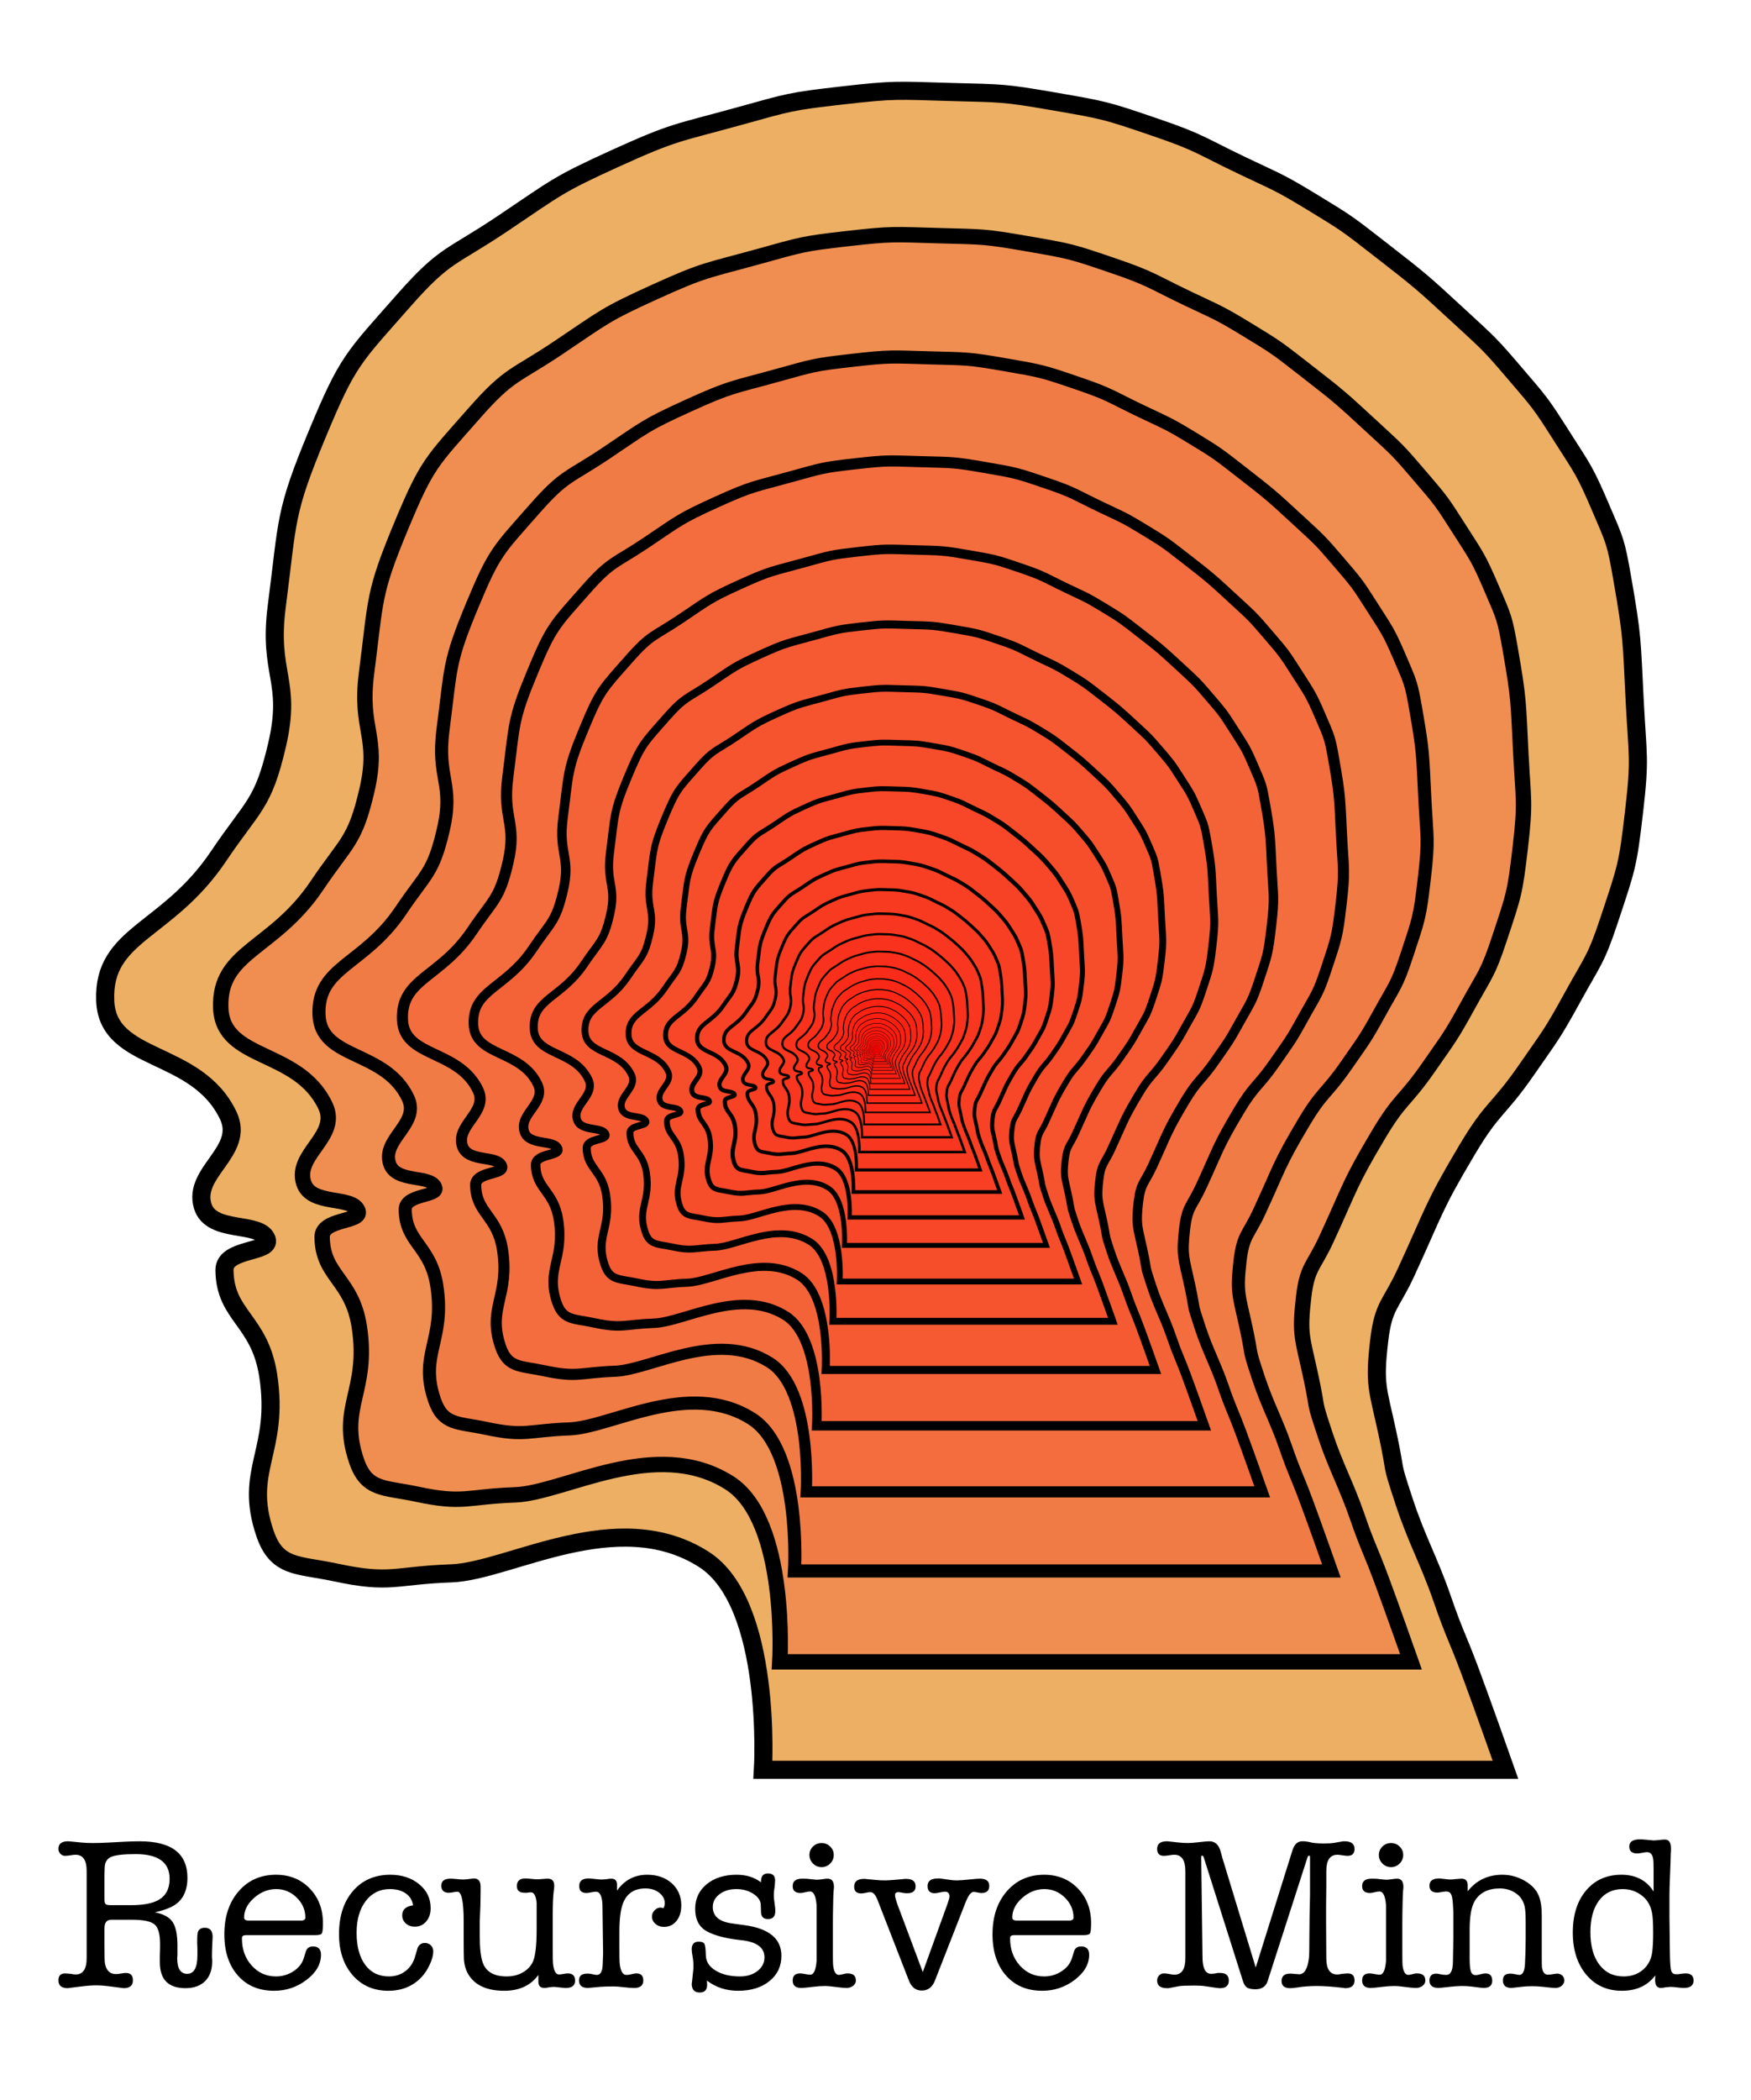 <?xml version="1.0" encoding="UTF-8"?>
<svg width="367px" height="440px" viewBox="-10 -10 387 460" version="1.1" xmlns="http://www.w3.org/2000/svg" xmlns:xlink="http://www.w3.org/1999/xlink">
    <title>Recursive Mind Single</title>
    <defs></defs>
    <symbol id="head"  fill-rule="evenodd" stroke="black">
        <path d="M158.616,379 C158.616,379 160.849,342.199 145.501,332.472 C126.346,320.333 102.56,335.137 89.772,335.598 C76.984,336.058 76.419,338.018 64.173,335.4 C55.819,333.615 51.21,334.503 48.571,326.793 C43.762,312.743 51.862,308.674 49.276,291.88 C47.382,279.58 39.721,278.752 39.612,268.604 C39.56,263.73 49.957,264.78 48.956,261.837 C47.556,257.723 36.724,260.653 34.81,254.491 C32.475,246.971 44.214,242.384 40.459,234.473 C33.436,219.676 13.778,222.887 13.253,209.075 C12.69,194.247 26.946,194.053 38.283,177.194 C45.936,165.811 48.133,165.881 51.233,152.592 C54.575,138.266 49.218,137.004 51.167,121.964 C53.673,102.625 52.82,101.449 60.144,83.833 C66.878,67.638 67.975,67.174 79.284,54.341 C88.41,43.986 89.678,45.059 101.013,37.458 C113.089,29.361 113.059,28.875 126.106,22.946 C139.226,16.985 139.546,17.503 153.347,13.678 C164.51,10.585 164.597,10.414 176.035,9.108 C188.021,7.741 188.134,7.997 200.197,8.332 C211.564,8.647 211.675,8.469 222.896,10.408 C234.238,12.368 234.361,12.39 245.323,16.129 C255.291,19.53 255.159,20.108 264.756,24.687 C272.531,28.397 272.658,28.206 280.067,32.708 C287.809,37.413 287.83,37.484 295.057,43.102 C304.196,50.205 304.223,50.245 312.798,58.151 C319.184,64.038 319.278,64.018 324.978,70.687 C330.392,77.021 330.495,77.041 335.026,84.156 C339.908,91.822 340.184,91.812 343.804,100.248 C346.924,107.519 347.123,107.673 348.506,115.57 C350.876,129.103 350.597,129.299 351.31,143.108 C351.929,155.115 352.55,155.336 351.17,167.201 C349.765,179.28 349.534,179.545 345.741,190.996 C342.71,200.144 342.127,200.025 337.521,208.398 C332.945,216.72 332.742,216.635 327.377,224.386 C321.148,233.383 319.944,232.468 314.332,241.895 C306.632,254.829 307.132,255.282 300.754,269.107 C297.379,276.424 295.747,276.293 294.826,284.18 C293.679,293.993 294.488,294.661 296.618,304.507 C298.809,314.633 297.119,309.996 300.381,319.869 C303.176,328.328 305.823,332.761 308.731,341.17 C311.572,349.384 311.923,349.236 314.966,357.368 C317.426,363.942 322.739,379 322.739,379 L158.616,379 Z" id="Path" stroke-width="4"></path>
    </symbol>
    <g id="Recursive-Mind" stroke="none" stroke-width="1" fill="black" fill-rule="evenodd" transform="translate(2, 394)">
        <path d="M25.776,15.336 C24.848,15.784 23.664,16.168 22.224,16.488 C24.112,16.84 25.416,17.544 26.136,18.6 C26.856,19.656 27.216,21.4 27.216,23.832 L27.216,26.04 C27.184,26.168 27.168,26.36 27.168,26.616 C27.168,28.92 27.904,30.072 29.376,30.072 C30.88,30.072 31.632,28.696 31.632,25.944 L31.632,24.504 L31.584,23.304 L31.584,22.632 C31.584,21.704 31.648,21.064 31.776,20.712 C32.032,20.168 32.528,19.896 33.264,19.896 C34.416,19.896 34.992,20.568 34.992,21.912 C34.992,21.944 34.976,22.296 34.944,22.968 L34.896,23.976 C34.864,24.648 34.848,25.08 34.848,25.272 L34.848,26.472 C34.88,26.664 34.896,26.952 34.896,27.336 C34.896,29.192 34.376,30.64 33.336,31.68 C32.296,32.72 30.848,33.24 28.992,33.24 C25.216,33.24 23.328,31.336 23.328,27.528 L23.328,26.088 L23.376,24.456 L23.376,23.4 C23.376,21.256 22.968,19.84 22.152,19.152 C21.336,18.464 19.648,18.12 17.088,18.12 L12.624,18.12 C11.6,18.12 11.088,18.744 11.088,19.992 L11.088,23.688 C11.088,26.056 11.12,27.4 11.184,27.72 C11.472,29.32 12.272,30.12 13.584,30.12 C14.032,30.12 14.368,30.088 14.592,30.024 C15.136,29.928 15.552,29.88 15.84,29.88 C16.864,29.88 17.376,30.424 17.376,31.512 C17.376,32.664 16.688,33.24 15.312,33.24 L14.592,33.144 L12,32.808 C11.008,32.68 10.128,32.616 9.36,32.616 C8.4,32.616 7.28,32.696 6,32.856 L3.696,33.144 C3.184,33.208 2.944,33.24 2.976,33.24 C1.6,33.24 0.912,32.664 0.912,31.512 C0.912,30.488 1.408,29.976 2.4,29.976 C2.56,29.976 2.992,30.008 3.696,30.072 C4.048,30.168 4.384,30.216 4.704,30.216 C6.336,30.216 7.152,29.016 7.152,26.616 L7.152,7.368 C7.152,4.968 6.336,3.768 4.704,3.768 C4.448,3.768 4.064,3.808 3.552,3.888 C3.04,3.968 2.656,4.008 2.4,4.008 C1.984,4.008 1.632,3.856 1.344,3.552 C1.056,3.248 0.912,2.888 0.912,2.472 C0.912,1.352 1.616,0.792 3.024,0.792 C3.152,0.792 3.376,0.808 3.696,0.84 L6.144,1.08 C6.784,1.144 7.584,1.176 8.544,1.176 C9.536,1.176 10.64,1.144 11.856,1.08 L15.504,0.888 C16.72,0.824 17.84,0.792 18.864,0.792 C25.904,0.792 29.424,3.48 29.424,8.856 C29.424,12.024 28.208,14.184 25.776,15.336 Z M12.48,14.904 L16.992,14.904 C19.68,14.904 21.696,14.52 23.04,13.752 C24.672,12.824 25.488,11.272 25.488,9.096 C25.488,5.448 22.992,3.624 18,3.624 C15.344,3.624 13.544,3.824 12.6,4.224 C11.656,4.624 11.168,5.416 11.136,6.6 L11.088,8.136 L11.088,13.656 C11.088,14.2 11.184,14.544 11.376,14.688 C11.568,14.832 11.936,14.904 12.48,14.904 Z M59.376,18.888 C59.376,20.104 59.296,20.848 59.136,21.12 C58.976,21.392 58.512,21.528 57.744,21.528 L42.48,21.528 C42.064,21.528 41.792,21.584 41.664,21.696 C41.536,21.808 41.472,21.992 41.472,22.248 C41.472,24.648 42.192,26.648 43.632,28.248 C45.072,29.848 46.864,30.648 49.008,30.648 C50.416,30.648 51.704,30.264 52.872,29.496 C54.04,28.728 54.8,27.752 55.152,26.568 L55.584,25.176 C55.808,24.408 56.336,24.024 57.168,24.024 C58.352,24.024 58.944,24.632 58.944,25.848 C58.944,27.928 57.888,29.776 55.776,31.392 C53.664,33.008 51.264,33.816 48.576,33.816 C45.216,33.816 42.544,32.688 40.56,30.432 C38.576,28.176 37.584,25.144 37.584,21.336 C37.584,17.432 38.64,14.264 40.752,11.832 C42.864,9.4 45.616,8.184 49.008,8.184 C52.016,8.184 54.496,9.192 56.448,11.208 C58.4,13.224 59.376,15.784 59.376,18.888 Z M41.952,17.64 C41.952,18.088 42.304,18.312 43.008,18.312 L54.48,18.312 C55.152,18.312 55.488,18.088 55.488,17.64 C55.488,15.944 54.848,14.472 53.568,13.224 C52.288,11.976 50.784,11.352 49.056,11.352 C47.264,11.352 45.632,12 44.16,13.296 C42.688,14.592 41.952,16.04 41.952,17.64 Z M76.896,17.16 C76.896,15.88 77.696,15.144 79.296,14.952 C79.136,13.832 78.6,12.952 77.688,12.312 C76.776,11.672 75.6,11.352 74.16,11.352 C71.952,11.352 70.176,12.232 68.832,13.992 C67.488,15.752 66.816,18.088 66.816,21 C66.816,24.008 67.448,26.368 68.712,28.08 C69.976,29.792 71.728,30.648 73.968,30.648 C75.376,30.648 76.6,30.248 77.64,29.448 C78.68,28.648 79.392,27.544 79.776,26.136 C80.096,25.016 80.288,24.376 80.352,24.216 C80.704,23.576 81.216,23.256 81.888,23.256 C82.432,23.256 82.88,23.432 83.232,23.784 C83.584,24.136 83.76,24.584 83.76,25.128 C83.76,25.928 83.504,26.888 82.992,28.008 C82.48,29.128 81.872,30.056 81.168,30.792 C79.28,32.808 76.832,33.816 73.824,33.816 C70.56,33.816 67.928,32.664 65.928,30.36 C63.928,28.056 62.928,25.032 62.928,21.288 C62.928,17.32 63.96,14.144 66.024,11.76 C68.088,9.376 70.832,8.184 74.256,8.184 C76.816,8.184 78.944,8.88 80.64,10.272 C82.336,11.664 83.184,13.432 83.184,15.576 C83.184,16.76 82.856,17.736 82.2,18.504 C81.544,19.272 80.704,19.656 79.68,19.656 C78.88,19.656 78.216,19.416 77.688,18.936 C77.16,18.456 76.896,17.864 76.896,17.16 Z M106.992,31.8 L106.992,30.312 C105.296,32.648 102.784,33.816 99.456,33.816 C95.68,33.816 93.056,32.648 91.584,30.312 C90.944,29.288 90.592,28.088 90.528,26.712 C90.496,26.04 90.48,24.632 90.48,22.488 L90.48,18.504 C90.48,14.12 90.016,11.928 89.088,11.928 C88.896,11.928 88.592,11.968 88.176,12.048 C87.76,12.128 87.44,12.168 87.216,12.168 C86.096,12.168 85.536,11.64 85.536,10.584 C85.536,9.56 86.224,9.048 87.6,9.048 C87.92,9.048 88.392,9.08 89.016,9.144 C89.64,9.208 90.112,9.24 90.432,9.24 C90.72,9.24 91.216,9.192 91.92,9.096 C92.4,9.032 92.672,9 92.736,9 C93.728,9 94.224,9.608 94.224,10.824 L94.224,11.832 L94.176,14.952 L94.032,18.504 L94.032,21.624 C94.032,24.408 94.256,26.408 94.704,27.624 C95.44,29.64 97.2,30.648 99.984,30.648 C101.36,30.648 102.576,30.336 103.632,29.712 C104.688,29.088 105.424,28.264 105.84,27.24 C106.352,25.992 106.608,23.624 106.608,20.136 L106.608,14.376 C106.448,12.84 106.032,12.072 105.36,12.072 C105.008,12.072 104.72,12.104 104.496,12.168 L103.92,12.168 C102.8,12.168 102.24,11.672 102.24,10.68 C102.24,9.56 102.864,9 104.112,9 C104.4,9 104.84,9.032 105.432,9.096 C106.024,9.16 106.464,9.192 106.752,9.192 C107.008,9.192 107.392,9.168 107.904,9.12 C108.416,9.072 108.8,9.048 109.056,9.048 C110.016,9.048 110.496,9.56 110.496,10.584 C110.496,11.032 110.464,11.384 110.4,11.64 C110.24,12.856 110.16,14.648 110.16,17.016 L110.16,24.408 C110.16,26.36 110.176,27.448 110.208,27.672 C110.368,29.368 110.816,30.216 111.552,30.216 C111.776,30.216 112.096,30.176 112.512,30.096 C112.928,30.016 113.248,29.976 113.472,29.976 C114.56,29.976 115.104,30.504 115.104,31.56 C115.104,32.648 114.432,33.192 113.088,33.192 C112.8,33.192 112.384,33.16 111.84,33.096 C111.04,33 110.544,32.952 110.352,32.952 C110.256,32.952 109.92,32.984 109.344,33.048 C108.96,33.144 108.624,33.192 108.336,33.192 C107.44,33.192 106.992,32.728 106.992,31.8 Z M124.368,10.392 L124.368,11.688 C126.032,9.352 128.256,8.184 131.04,8.184 C133.28,8.184 135.096,8.816 136.488,10.08 C137.88,11.344 138.576,12.968 138.576,14.952 C138.576,16.36 138.224,17.504 137.52,18.384 C136.816,19.264 135.888,19.704 134.736,19.704 C134,19.704 133.376,19.48 132.864,19.032 C132.352,18.584 132.096,18.04 132.096,17.4 C132.096,16.888 132.288,16.432 132.672,16.032 C133.056,15.632 133.504,15.432 134.016,15.432 C134.112,15.432 134.32,15.48 134.64,15.576 C134.832,15.192 134.928,14.84 134.928,14.52 C134.928,13.592 134.52,12.808 133.704,12.168 C132.888,11.528 131.872,11.208 130.656,11.208 C128.16,11.208 126.496,12.328 125.664,14.568 C125.152,15.944 124.896,18.024 124.896,20.808 L124.896,23.976 C124.896,26.12 124.912,27.32 124.944,27.576 C125.104,29.4 125.6,30.312 126.432,30.312 C126.848,30.312 127.28,30.248 127.728,30.12 C128.08,30.024 128.384,29.976 128.64,29.976 C129.664,29.976 130.176,30.488 130.176,31.512 C130.176,32.632 129.52,33.192 128.208,33.192 L128.016,33.192 C127.536,33.192 126.808,33.136 125.832,33.024 C124.856,32.912 124.128,32.856 123.648,32.856 C122.368,32.856 121.36,32.888 120.624,32.952 L117.936,33.192 C116.624,33.192 115.968,32.632 115.968,31.512 C115.968,30.52 116.576,30.024 117.792,30.024 C118.112,30.024 118.352,30.04 118.512,30.072 L119.232,30.216 C119.552,30.28 119.776,30.312 119.904,30.312 C120.704,30.312 121.136,29.576 121.2,28.104 L121.296,25.656 L121.152,14.76 C121.056,12.872 120.576,11.928 119.712,11.928 C119.456,11.928 119.104,11.976 118.656,12.072 C118.208,12.168 117.856,12.216 117.6,12.216 C116.544,12.216 116.016,11.704 116.016,10.68 C116.016,9.56 116.704,9 118.08,9 C118.4,9 118.88,9.04 119.52,9.12 C120.16,9.2 120.64,9.24 120.96,9.24 C121.216,9.24 121.632,9.208 122.208,9.144 C122.464,9.08 122.768,9.048 123.12,9.048 C123.952,9.048 124.368,9.496 124.368,10.392 Z M150.816,8.184 C152.96,8.184 154.752,8.744 156.192,9.864 L156.192,9.672 C156.192,8.488 156.704,7.896 157.728,7.896 C158.784,7.896 159.312,8.408 159.312,9.432 C159.312,9.624 159.28,10.104 159.216,10.872 C159.088,11.512 159.024,12.152 159.024,12.792 C159.024,13.176 159.08,13.736 159.192,14.472 C159.304,15.208 159.36,15.768 159.36,16.152 C159.36,17.368 158.832,17.976 157.776,17.976 C156.752,17.976 156.224,17.464 156.192,16.44 L156.144,14.856 C156.112,13.896 155.56,13.072 154.488,12.384 C153.416,11.696 152.16,11.352 150.72,11.352 C149.248,11.352 148.016,11.728 147.024,12.48 C146.032,13.232 145.536,14.168 145.536,15.288 C145.536,17.336 146.944,18.552 149.76,18.936 L152.544,19.32 C157.984,20.056 160.704,22.312 160.704,26.088 C160.704,28.392 159.824,30.256 158.064,31.68 C156.304,33.104 154,33.816 151.152,33.816 C148.496,33.816 146.192,33.064 144.24,31.56 C144.272,31.88 144.288,32.184 144.288,32.472 C144.288,33.624 143.744,34.2 142.656,34.2 C141.472,34.2 140.88,33.544 140.88,32.232 C140.88,32.456 140.976,31.624 141.168,29.736 C141.232,29.288 141.264,28.84 141.264,28.392 C141.264,27.624 141.2,26.904 141.072,26.232 C140.944,25.56 140.88,25.032 140.88,24.648 C140.88,23.528 141.392,22.968 142.416,22.968 C143.088,22.968 143.512,23.128 143.688,23.448 C143.864,23.768 143.968,24.616 144,25.992 C144.032,27.368 144.752,28.488 146.16,29.352 C147.568,30.216 149.36,30.648 151.536,30.648 C153.104,30.648 154.4,30.248 155.424,29.448 C156.448,28.648 156.96,27.64 156.96,26.424 C156.96,24.248 155.232,22.984 151.776,22.632 C148.48,22.28 145.968,21.632 144.24,20.688 C142.512,19.744 141.648,18.088 141.648,15.72 C141.648,13.48 142.496,11.664 144.192,10.272 C145.888,8.88 148.096,8.184 150.816,8.184 Z M172.08,19.08 L172.08,25.32 C172.08,26.92 172.096,27.864 172.128,28.152 C172.288,29.592 172.72,30.312 173.424,30.312 C173.584,30.312 173.984,30.232 174.624,30.072 C174.784,30.008 175.024,29.976 175.344,29.976 C176.56,29.976 177.168,30.504 177.168,31.56 C177.168,32.008 176.968,32.392 176.568,32.712 C176.168,33.032 175.664,33.192 175.056,33.192 C174.544,33.192 173.768,33.12 172.728,32.976 C171.688,32.832 170.912,32.76 170.4,32.76 C169.568,32.76 168.64,32.824 167.616,32.952 C166.368,33.112 165.536,33.192 165.12,33.192 C163.84,33.192 163.2,32.648 163.2,31.56 C163.2,30.504 163.744,29.976 164.832,29.976 C165.088,29.976 165.464,30.024 165.96,30.12 C166.456,30.216 166.832,30.264 167.088,30.264 C167.856,30.264 168.32,29.24 168.48,27.192 L168.48,14.904 C168.32,12.888 167.84,11.88 167.04,11.88 C166.784,11.88 166.424,11.936 165.96,12.048 C165.496,12.16 165.152,12.216 164.928,12.216 C163.776,12.216 163.2,11.704 163.2,10.68 C163.2,9.592 163.904,9.048 165.312,9.048 C165.92,9.048 166.352,9.064 166.608,9.096 C167.632,9.224 168.288,9.288 168.576,9.288 C168.832,9.288 169.224,9.248 169.752,9.168 C170.28,9.088 170.672,9.048 170.928,9.048 C171.856,9.048 172.32,9.672 172.32,10.92 C172.32,11.048 172.304,11.24 172.272,11.496 C172.24,11.752 172.224,11.944 172.224,12.072 C172.192,12.328 172.16,13.32 172.128,15.048 C172.096,16.36 172.08,17.704 172.08,19.08 Z M169.584,6.504 C168.848,6.504 168.216,6.24 167.688,5.712 C167.16,5.184 166.896,4.552 166.896,3.816 C166.896,3.08 167.16,2.456 167.688,1.944 C168.216,1.432 168.848,1.176 169.584,1.176 C170.32,1.176 170.952,1.432 171.48,1.944 C172.008,2.456 172.272,3.08 172.272,3.816 C172.272,4.552 172.008,5.184 171.48,5.712 C170.952,6.24 170.32,6.504 169.584,6.504 Z M186.336,14.712 L191.952,29.688 L197.376,14.712 C197.696,13.816 197.856,13.24 197.856,12.984 C197.856,12.28 197.52,11.928 196.848,11.928 C196.592,11.928 196.216,11.984 195.72,12.096 C195.224,12.208 194.848,12.264 194.592,12.264 C193.536,12.264 193.008,11.736 193.008,10.68 C193.008,9.56 193.776,9 195.312,9 L195.696,9 C195.856,9.032 195.984,9.048 196.08,9.048 L198.096,9.336 C198.544,9.4 199.008,9.432 199.488,9.432 C200.128,9.432 201.184,9.352 202.656,9.192 C203.552,9.096 204.192,9.048 204.576,9.048 C205.952,9.048 206.64,9.576 206.64,10.632 C206.64,11.688 206.08,12.216 204.96,12.216 C204.608,12.216 204.352,12.184 204.192,12.12 C203.712,12.024 203.376,11.976 203.184,11.976 C202.608,11.976 202.016,12.744 201.408,14.28 L194.64,31.56 C194.064,33.032 193.088,33.768 191.712,33.768 C190.4,33.768 189.456,33.032 188.88,31.56 L181.968,13.8 C181.52,12.616 180.992,12.024 180.384,12.024 C180.16,12.024 179.824,12.072 179.376,12.168 C178.928,12.264 178.592,12.312 178.368,12.312 C177.312,12.312 176.784,11.816 176.784,10.824 C176.784,9.672 177.52,9.096 178.992,9.096 C179.248,9.096 179.44,9.112 179.568,9.144 L181.584,9.336 C182.256,9.4 182.928,9.432 183.6,9.432 C184.144,9.432 184.944,9.384 186,9.288 L187.584,9.144 C187.744,9.112 187.968,9.096 188.256,9.096 C189.664,9.096 190.368,9.64 190.368,10.728 C190.368,11.752 189.76,12.264 188.544,12.264 C188.16,12.264 187.888,12.248 187.728,12.216 C187.12,12.088 186.736,12.024 186.576,12.024 C186.064,12.024 185.808,12.248 185.808,12.696 C185.808,12.92 185.872,13.24 186,13.656 L186.336,14.712 Z M229.152,18.888 C229.152,20.104 229.072,20.848 228.912,21.12 C228.752,21.392 228.288,21.528 227.52,21.528 L212.256,21.528 C211.84,21.528 211.568,21.584 211.44,21.696 C211.312,21.808 211.248,21.992 211.248,22.248 C211.248,24.648 211.968,26.648 213.408,28.248 C214.848,29.848 216.64,30.648 218.784,30.648 C220.192,30.648 221.48,30.264 222.648,29.496 C223.816,28.728 224.576,27.752 224.928,26.568 L225.36,25.176 C225.584,24.408 226.112,24.024 226.944,24.024 C228.128,24.024 228.72,24.632 228.72,25.848 C228.72,27.928 227.664,29.776 225.552,31.392 C223.44,33.008 221.04,33.816 218.352,33.816 C214.992,33.816 212.32,32.688 210.336,30.432 C208.352,28.176 207.36,25.144 207.36,21.336 C207.36,17.432 208.416,14.264 210.528,11.832 C212.64,9.4 215.392,8.184 218.784,8.184 C221.792,8.184 224.272,9.192 226.224,11.208 C228.176,13.224 229.152,15.784 229.152,18.888 Z M211.728,17.64 C211.728,18.088 212.08,18.312 212.784,18.312 L224.256,18.312 C224.928,18.312 225.264,18.088 225.264,17.64 C225.264,15.944 224.624,14.472 223.344,13.224 C222.064,11.976 220.56,11.352 218.832,11.352 C217.04,11.352 215.408,12 213.936,13.296 C212.464,14.592 211.728,16.04 211.728,17.64 Z M258.144,4.392 L265.536,28.68 L273.648,2.808 C274.064,1.464 274.784,0.792 275.808,0.792 L276.048,0.792 C276.368,0.792 276.784,0.84 277.296,0.936 C277.936,1.096 278.352,1.176 278.544,1.176 C279.056,1.24 279.76,1.272 280.656,1.272 C281.616,1.272 282.368,1.224 282.912,1.128 L284.592,0.84 C284.688,0.808 284.88,0.792 285.168,0.792 C286.64,0.792 287.376,1.352 287.376,2.472 C287.376,3.496 286.864,4.008 285.84,4.008 C285.584,4.008 285.208,3.968 284.712,3.888 C284.216,3.808 283.84,3.768 283.584,3.768 C281.952,3.768 281.136,4.968 281.136,7.368 L281.136,10.728 L281.088,14.952 L281.088,19.032 L281.136,26.616 C281.136,29.016 281.936,30.216 283.536,30.216 C283.856,30.216 284.208,30.168 284.592,30.072 C285.296,30.008 285.712,29.976 285.84,29.976 C286.864,29.976 287.376,30.488 287.376,31.512 C287.376,32.664 286.688,33.24 285.312,33.24 C285.376,33.24 285.136,33.208 284.592,33.144 C282.384,32.888 280.512,32.76 278.976,32.76 C277.472,32.76 276.032,32.872 274.656,33.096 C274.08,33.192 273.568,33.24 273.12,33.24 C271.872,33.24 271.248,32.712 271.248,31.656 C271.248,30.568 271.888,30.024 273.168,30.024 C273.488,30.024 273.728,30.04 273.888,30.072 C274.592,30.136 275.008,30.168 275.136,30.168 C276.288,30.168 277.008,28.968 277.296,26.568 C277.36,26.056 277.392,24.424 277.392,21.672 C277.392,20.616 277.408,19.08 277.44,17.064 L277.536,12.744 L277.536,4.248 C277.536,4.056 277.456,3.96 277.296,3.96 C277.2,3.96 277.104,4.056 277.008,4.248 L268.176,31.656 C267.792,32.872 266.896,33.48 265.488,33.48 C264.656,33.48 264.04,33.36 263.64,33.12 C263.24,32.88 262.928,32.392 262.704,31.656 L254.016,4.248 C253.92,4.056 253.808,3.96 253.68,3.96 C253.552,3.96 253.488,4.056 253.488,4.248 L253.776,26.568 C253.808,28.904 254.448,30.072 255.696,30.072 C256.048,30.072 256.528,30.008 257.136,29.88 L257.712,29.88 C258.96,29.88 259.584,30.44 259.584,31.56 C259.584,32.68 258.944,33.24 257.664,33.24 C257.44,33.24 257.104,33.208 256.656,33.144 C255.952,33.048 255.2,32.936 254.4,32.808 C253.76,32.712 252.944,32.664 251.952,32.664 C250.192,32.664 249.056,32.712 248.544,32.808 L246.528,33.192 C246.464,33.192 246.368,33.208 246.24,33.24 L245.952,33.24 C244.48,33.24 243.744,32.68 243.744,31.56 C243.744,31.112 243.888,30.736 244.176,30.432 C244.464,30.128 244.816,29.976 245.232,29.976 C245.584,29.976 246,30.024 246.48,30.12 C246.96,30.216 247.312,30.264 247.536,30.264 C249.168,30.264 249.984,29.064 249.984,26.664 L249.984,7.368 C249.984,4.968 249.168,3.768 247.536,3.768 C247.28,3.768 246.896,3.808 246.384,3.888 C245.872,3.968 245.488,4.008 245.232,4.008 C244.24,4.008 243.744,3.496 243.744,2.472 C243.744,1.352 244.464,0.792 245.904,0.792 C246.032,0.792 246.24,0.808 246.528,0.84 L248.208,1.032 C249.04,1.128 249.824,1.176 250.56,1.176 C251.168,1.176 251.992,1.112 253.032,0.984 C254.072,0.856 254.832,0.792 255.312,0.792 C256.56,0.792 257.392,1.576 257.808,3.144 L258.144,4.392 Z M297.936,19.08 L297.936,25.32 C297.936,26.92 297.952,27.864 297.984,28.152 C298.144,29.592 298.576,30.312 299.28,30.312 C299.44,30.312 299.84,30.232 300.48,30.072 C300.64,30.008 300.88,29.976 301.2,29.976 C302.416,29.976 303.024,30.504 303.024,31.56 C303.024,32.008 302.824,32.392 302.424,32.712 C302.024,33.032 301.52,33.192 300.912,33.192 C300.4,33.192 299.624,33.12 298.584,32.976 C297.544,32.832 296.768,32.76 296.256,32.76 C295.424,32.76 294.496,32.824 293.472,32.952 C292.224,33.112 291.392,33.192 290.976,33.192 C289.696,33.192 289.056,32.648 289.056,31.56 C289.056,30.504 289.6,29.976 290.688,29.976 C290.944,29.976 291.32,30.024 291.816,30.12 C292.312,30.216 292.688,30.264 292.944,30.264 C293.712,30.264 294.176,29.24 294.336,27.192 L294.336,14.904 C294.176,12.888 293.696,11.88 292.896,11.88 C292.64,11.88 292.28,11.936 291.816,12.048 C291.352,12.16 291.008,12.216 290.784,12.216 C289.632,12.216 289.056,11.704 289.056,10.68 C289.056,9.592 289.76,9.048 291.168,9.048 C291.776,9.048 292.208,9.064 292.464,9.096 C293.488,9.224 294.144,9.288 294.432,9.288 C294.688,9.288 295.08,9.248 295.608,9.168 C296.136,9.088 296.528,9.048 296.784,9.048 C297.712,9.048 298.176,9.672 298.176,10.92 C298.176,11.048 298.16,11.24 298.128,11.496 C298.096,11.752 298.08,11.944 298.08,12.072 C298.048,12.328 298.016,13.32 297.984,15.048 C297.952,16.36 297.936,17.704 297.936,19.08 Z M295.44,6.504 C294.704,6.504 294.072,6.24 293.544,5.712 C293.016,5.184 292.752,4.552 292.752,3.816 C292.752,3.08 293.016,2.456 293.544,1.944 C294.072,1.432 294.704,1.176 295.44,1.176 C296.176,1.176 296.808,1.432 297.336,1.944 C297.864,2.456 298.128,3.08 298.128,3.816 C298.128,4.552 297.864,5.184 297.336,5.712 C296.808,6.24 296.176,6.504 295.44,6.504 Z M312.384,10.488 L312.384,11.832 C314.304,9.4 316.864,8.184 320.064,8.184 C321.792,8.184 323.424,8.624 324.96,9.504 C326.496,10.384 327.536,11.48 328.08,12.792 C328.528,13.88 328.752,15.304 328.752,17.064 L328.752,26.184 C328.752,27.56 328.768,28.376 328.8,28.632 C328.96,29.72 329.392,30.264 330.096,30.264 C330.384,30.264 330.76,30.224 331.224,30.144 C331.688,30.064 332.016,30.024 332.208,30.024 C332.624,30.024 332.984,30.168 333.288,30.456 C333.592,30.744 333.744,31.096 333.744,31.512 C333.744,31.992 333.552,32.392 333.168,32.712 C332.784,33.032 332.32,33.192 331.776,33.192 C331.328,33.192 330.592,33.128 329.568,33 C328.544,32.872 327.584,32.808 326.688,32.808 C325.856,32.808 325.168,32.84 324.624,32.904 C323.024,33.096 322.176,33.192 322.08,33.192 C320.8,33.192 320.16,32.632 320.16,31.512 C320.16,30.52 320.704,30.024 321.792,30.024 C322.048,30.024 322.336,30.056 322.656,30.12 C323.264,30.248 323.648,30.312 323.808,30.312 C324.576,30.312 324.992,29.432 325.056,27.672 L325.152,25.224 L325.2,22.296 L325.2,18.648 C325.2,16.952 325.12,15.784 324.96,15.144 C324.672,13.928 324.048,12.984 323.088,12.312 C322.032,11.576 320.832,11.208 319.488,11.208 C316.928,11.208 315.088,12.12 313.968,13.944 C313.2,15.192 312.816,17.32 312.816,20.328 L312.816,26.712 C312.816,28.12 312.912,29.08 313.104,29.592 C313.296,30.104 313.648,30.36 314.16,30.36 C314.416,30.36 314.768,30.296 315.216,30.168 C315.664,30.04 316.032,29.976 316.32,29.976 C317.312,29.976 317.808,30.52 317.808,31.608 C317.808,32.664 317.168,33.192 315.888,33.192 C315.632,33.192 314.8,33.096 313.392,32.904 C312.688,32.808 311.904,32.76 311.04,32.76 C310.368,32.76 309.472,32.824 308.352,32.952 C306.944,33.112 306.144,33.192 305.952,33.192 C304.608,33.192 303.936,32.648 303.936,31.56 C303.936,30.536 304.448,30.024 305.472,30.024 C305.632,30.024 305.928,30.072 306.36,30.168 C306.792,30.264 307.216,30.312 307.632,30.312 C308.592,30.312 309.088,29.384 309.12,27.528 L309.216,22.2 L309.216,16.392 L309.12,14.712 C309.056,13.624 308.92,12.88 308.712,12.48 C308.504,12.08 308.144,11.88 307.632,11.88 C307.408,11.88 307.08,11.92 306.648,12 C306.216,12.08 305.888,12.12 305.664,12.12 C304.512,12.12 303.936,11.608 303.936,10.584 C303.936,9.528 304.656,9 306.096,9 C306.288,9 306.448,9.016 306.576,9.048 L308.352,9.24 C308.864,9.24 309.312,9.208 309.696,9.144 C310.528,9.08 310.96,9.048 310.992,9.048 C311.92,9.048 312.384,9.528 312.384,10.488 Z M346.368,8.184 C349.536,8.184 351.904,9.416 353.472,11.88 L353.472,7.032 C353.472,5.752 353.44,4.968 353.376,4.68 C353.216,3.688 352.768,3.192 352.032,3.192 C351.776,3.192 351.416,3.24 350.952,3.336 C350.488,3.432 350.128,3.48 349.872,3.48 C348.688,3.48 348.096,2.968 348.096,1.944 C348.096,0.888 348.896,0.36 350.496,0.36 C350.752,0.36 351.216,0.392 351.888,0.456 C352.912,0.552 353.44,0.6 353.472,0.6 C353.76,0.6 354.176,0.568 354.72,0.504 C355.264,0.44 355.68,0.408 355.968,0.408 C356.864,0.408 357.312,1.048 357.312,2.328 L357.312,2.856 C357.28,2.952 357.248,3.8 357.216,5.4 C357.216,5.592 357.168,6.824 357.072,9.096 C357.008,10.696 356.976,11.912 356.976,12.744 L356.976,17.448 L357.072,25.464 C357.104,27.576 357.2,28.888 357.36,29.4 C357.52,29.912 357.904,30.168 358.512,30.168 C358.928,30.168 359.248,30.136 359.472,30.072 C359.984,30.008 360.336,29.976 360.528,29.976 C361.712,29.976 362.304,30.504 362.304,31.56 C362.304,32.648 361.584,33.192 360.144,33.192 C359.824,33.192 359.336,33.152 358.68,33.072 C358.024,32.992 357.536,32.952 357.216,32.952 C357.12,32.952 356.752,32.984 356.112,33.048 C355.728,33.144 355.392,33.192 355.104,33.192 C354.24,33.192 353.808,32.616 353.808,31.464 L353.808,31.224 L353.856,30.408 C352.16,32.68 349.696,33.816 346.464,33.816 C343.2,33.816 340.576,32.632 338.592,30.264 C336.608,27.896 335.616,24.792 335.616,20.952 C335.616,17.08 336.592,13.984 338.544,11.664 C340.496,9.344 343.104,8.184 346.368,8.184 Z M353.184,25.128 C353.312,24.072 353.376,22.712 353.376,21.048 C353.376,18.904 353.296,17.448 353.136,16.68 C352.848,15.08 352.16,13.832 351.072,12.936 C349.792,11.88 348.32,11.352 346.656,11.352 C344.416,11.352 342.664,12.2 341.4,13.896 C340.136,15.592 339.504,17.912 339.504,20.856 C339.504,23.896 340.16,26.288 341.472,28.032 C342.784,29.776 344.576,30.648 346.848,30.648 C348.576,30.648 350.016,30.144 351.168,29.136 C352.32,28.128 352.992,26.792 353.184,25.128 Z"></path>
    </g>

    <g fill="#ECAF63"><use xlink:href="#head"/></g>

    <g fill="#ef8e50"><use xlink:href="#head" transform="translate(27.525,33.0) scale(0.85)"/></g>

    <g fill="#f17b45"><use xlink:href="#head" transform="translate(50.921,61.05) scale(0.723)"/></g>

    <g fill="#f36d3e"><use xlink:href="#head" transform="translate(70.808,84.892) scale(0.614)"/></g>

    <g fill="#f46338"><use xlink:href="#head" transform="translate(87.712,105.159) scale(0.522)"/></g>

    <g fill="#f55a33"><use xlink:href="#head" transform="translate(102.08,122.385) scale(0.444)"/></g>

    <g fill="#f6532f"><use xlink:href="#head" transform="translate(114.293,137.027) scale(0.377)"/></g>

    <g fill="#f64d2b"><use xlink:href="#head" transform="translate(124.674,149.473) scale(0.321)"/></g>

    <g fill="#f74728"><use xlink:href="#head" transform="translate(133.498,160.052) scale(0.272)"/></g>

    <g fill="#f74225"><use xlink:href="#head" transform="translate(140.998,169.044) scale(0.232)"/></g>

    <g fill="#f83e23"><use xlink:href="#head" transform="translate(147.374,176.688) scale(0.197)"/></g>

    <g fill="#f83a21"><use xlink:href="#head" transform="translate(152.793,183.184) scale(0.167)"/></g>

    <g fill="#f9361f"><use xlink:href="#head" transform="translate(157.399,188.707) scale(0.142)"/></g>

    <g fill="#f9321d"><use xlink:href="#head" transform="translate(161.314,193.401) scale(0.121)"/></g>

    <g fill="#fa2f1b"><use xlink:href="#head" transform="translate(164.642,197.391) scale(0.103)"/></g>

    <g fill="#fa2c19"><use xlink:href="#head" transform="translate(167.471,200.782) scale(0.087)"/></g>

    <g fill="#fa2917"><use xlink:href="#head" transform="translate(169.875,203.665) scale(0.074)"/></g>

    <g fill="#fb2716"><use xlink:href="#head" transform="translate(171.919,206.115) scale(0.063)"/></g>

    <g fill="#fb2414"><use xlink:href="#head" transform="translate(173.656,208.198) scale(0.054)"/></g>

    <g fill="#fb2213"><use xlink:href="#head" transform="translate(175.133,209.968) scale(0.046)"/></g>

    <g fill="#fb1f12"><use xlink:href="#head" transform="translate(176.388,211.473) scale(0.039)"/></g>

    <g fill="#fc1d11"><use xlink:href="#head" transform="translate(177.454,212.752) scale(0.033)"/></g>

    <g fill="#fc1b0f"><use xlink:href="#head" transform="translate(178.361,213.839) scale(0.028)"/></g>

    <g fill="#fc190e"><use xlink:href="#head" transform="translate(179.132,214.763) scale(0.024)"/></g>

    <g fill="#fc170d"><use xlink:href="#head" transform="translate(179.787,215.549) scale(0.02)"/></g>

    <g fill="#fd150c"><use xlink:href="#head" transform="translate(180.344,216.216) scale(0.017)"/></g>

    <g fill="#fd140b"><use xlink:href="#head" transform="translate(180.818,216.784) scale(0.015)"/></g>

    <g fill="#fd120a"><use xlink:href="#head" transform="translate(181.22,217.266) scale(0.012)"/></g>

    <g fill="#fd1009"><use xlink:href="#head" transform="translate(181.562,217.676) scale(0.011)"/></g>

    <g fill="#fd0f08"><use xlink:href="#head" transform="translate(181.853,218.025) scale(0.009)"/></g>

    <g fill="#fe0d07"><use xlink:href="#head" transform="translate(182.1,218.321) scale(0.008)"/></g>

    <g fill="#fe0c07"><use xlink:href="#head" transform="translate(182.31,218.573) scale(0.006)"/></g>

    <g fill="#fe0a06"><use xlink:href="#head" transform="translate(182.488,218.787) scale(0.006)"/></g>

    <g fill="#fe0905"><use xlink:href="#head" transform="translate(182.64,218.969) scale(0.005)"/></g>

    <g fill="#fe0704"><use xlink:href="#head" transform="translate(182.769,219.124) scale(0.004)"/></g>

    <g fill="#fe0603"><use xlink:href="#head" transform="translate(182.879,219.255) scale(0.003)"/></g>

    <g fill="#fe0503"><use xlink:href="#head" transform="translate(182.972,219.367) scale(0.003)"/></g>

    <g fill="#ff0402"><use xlink:href="#head" transform="translate(183.051,219.462) scale(0.002)"/></g>

    <g fill="#ff0201"><use xlink:href="#head" transform="translate(183.118,219.543) scale(0.002)"/></g>

    <g fill="#ff0101"><use xlink:href="#head" transform="translate(183.176,219.611) scale(0.002)"/></g>

    <g fill="#ff0000"><use xlink:href="#head" transform="translate(183.224,219.669) scale(0.002)"/></g>

</svg>